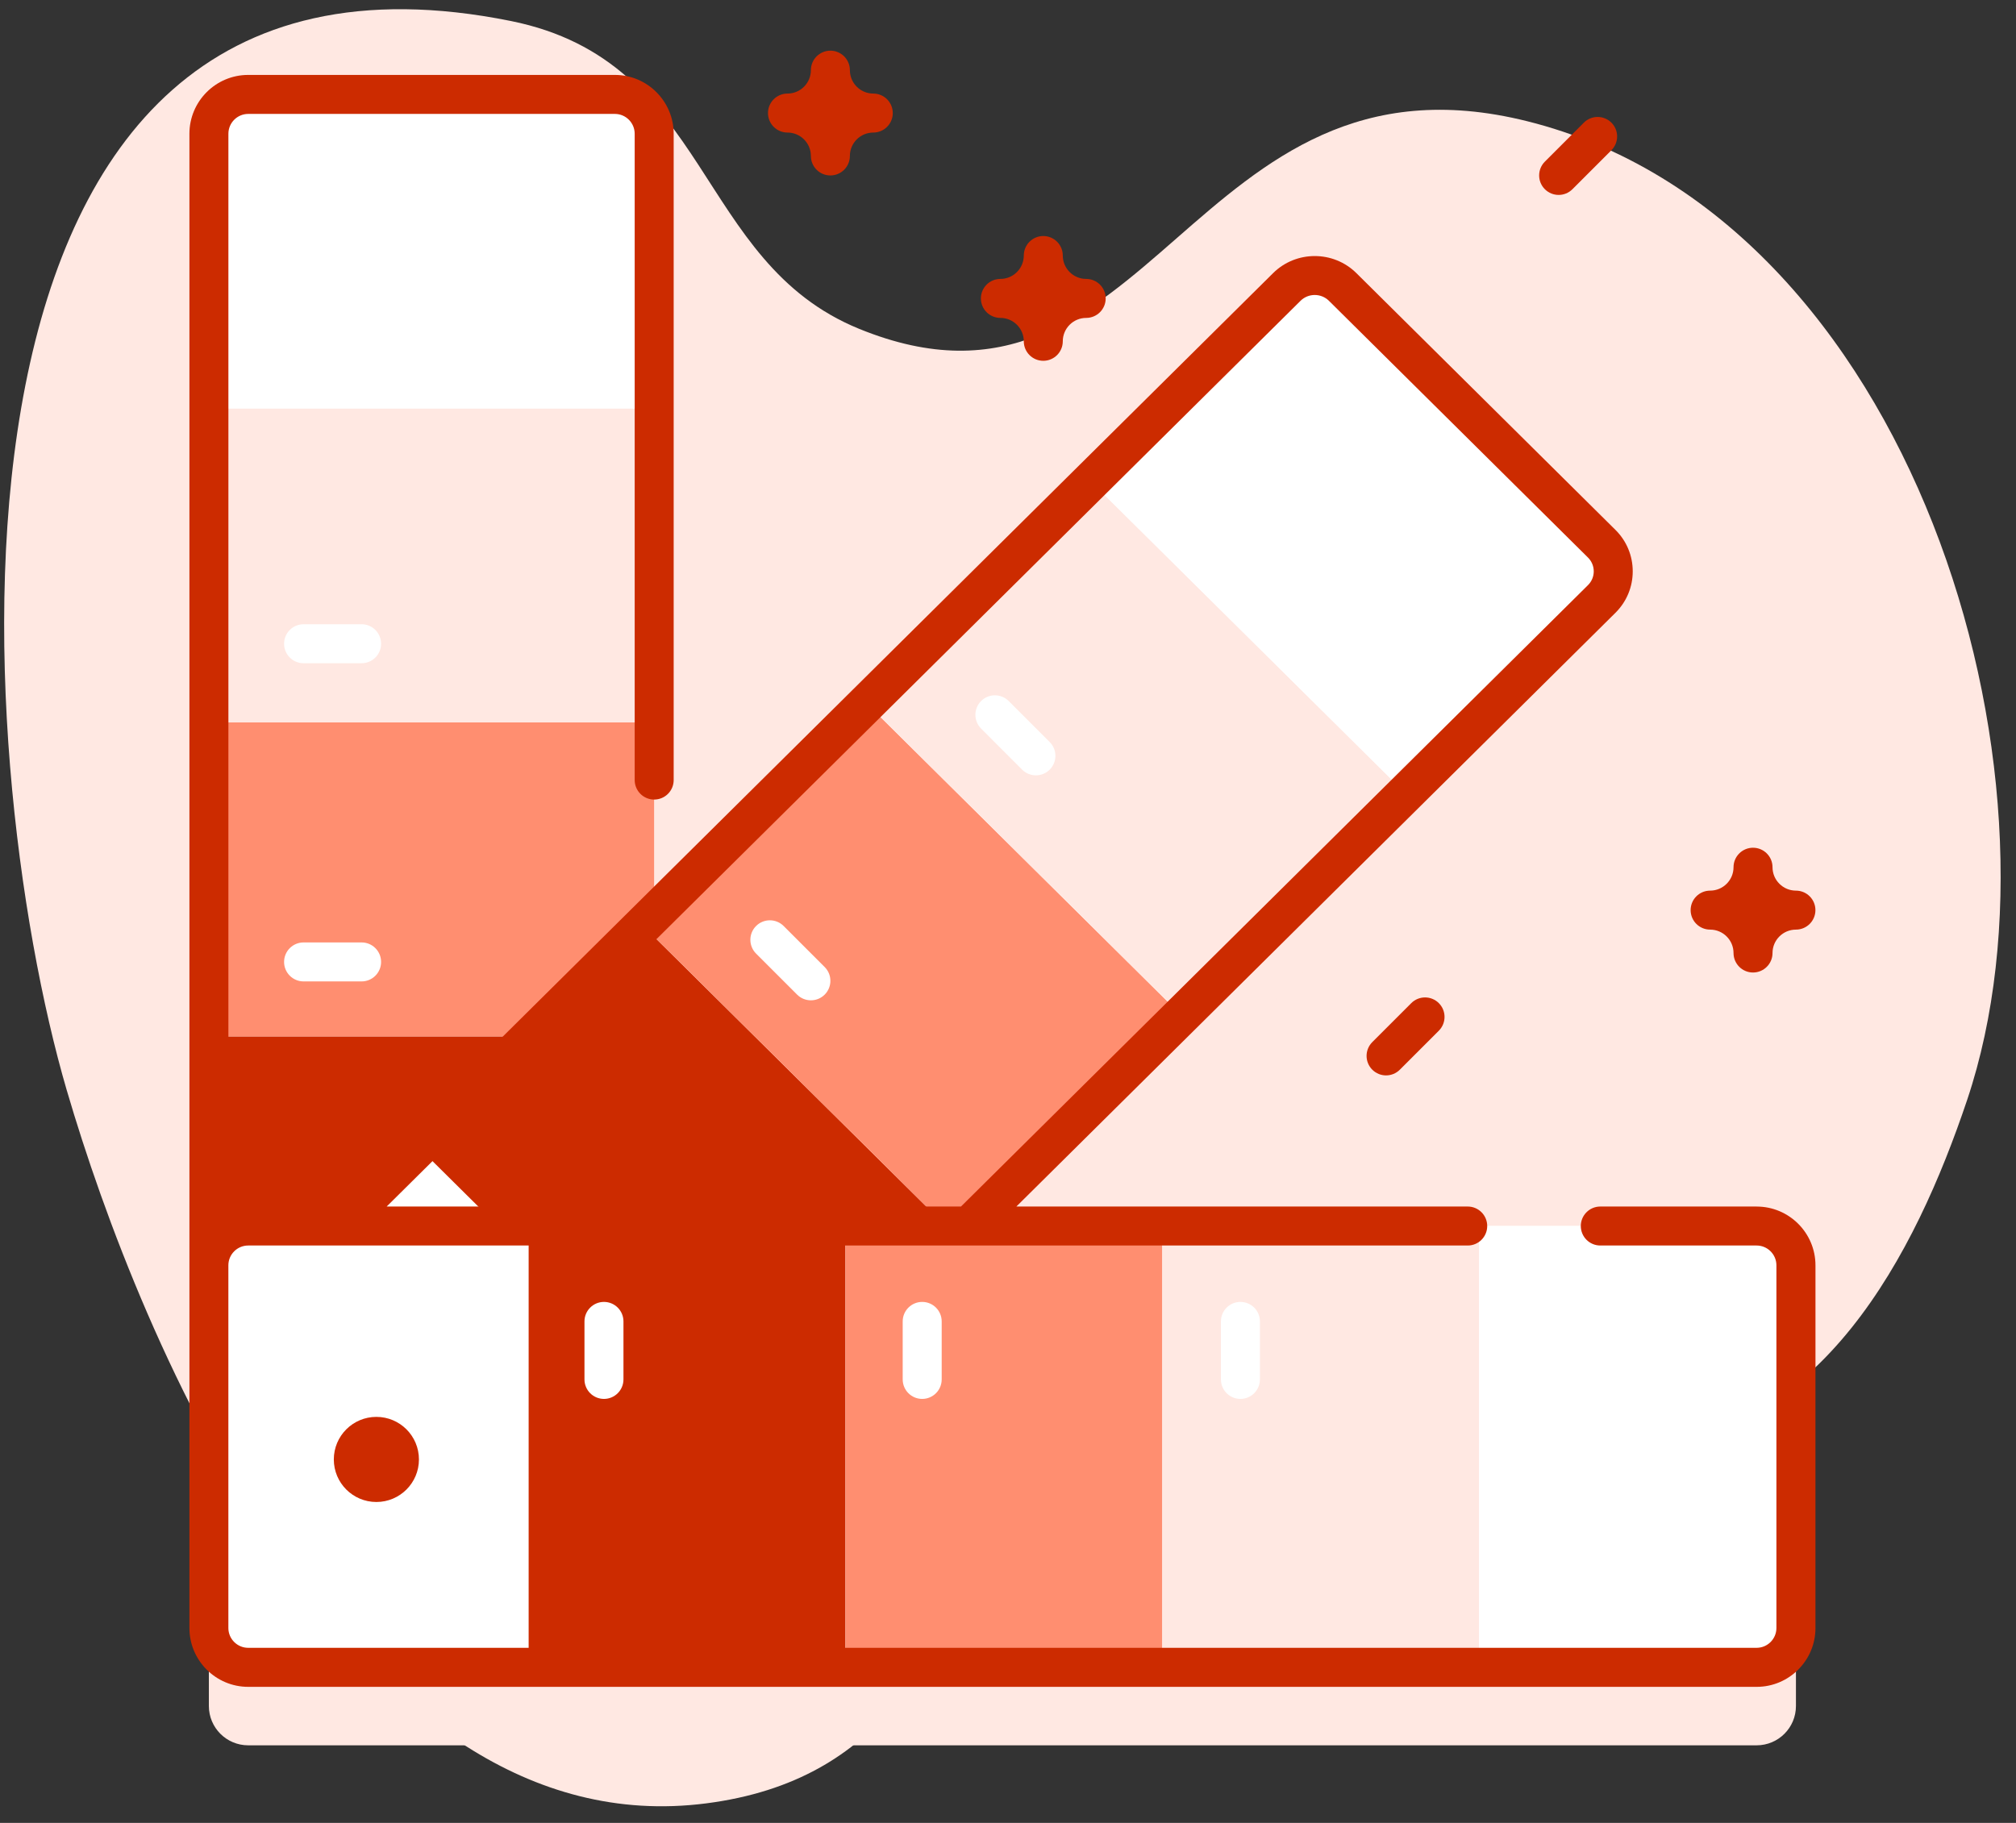 <svg height="104" viewBox="0 0 115 104" width="115" xmlns="http://www.w3.org/2000/svg" xmlns:xlink="http://www.w3.org/1999/xlink"><rect x="0" y="0" width="115" height="104" fill="#333333" stroke="none"/><mask id="a" fill="#fff"><path d="m0 102.526h113.887v-102.526h-113.887z" fill="#fff" fill-rule="evenodd"/></mask><g fill="none" fill-rule="evenodd"><path d="m3.813 62.216c4.166 14.236 16.173 43.278 36.462 40.671 20.35-2.615 12.403-28.855 31.031-32.452 8.2-1.583 13.759 12.61 21.978 12.168 10.585-.569 15.973-11.047 18.931-19.855 6.272-18.678-3.121-50.349-25.104-55.834-19.183-4.787-21.428 18.652-38.108 11.844-9.375-3.827-8.439-15.254-19.857-17.559-34.544-6.976-30.876 42.074-25.334 61.017" fill="#ffe8e2"/><g transform="translate(.237 .525)"><path d="m99.966 73.871h-44.928l36.09-35.773c.88-.872.88-2.286 0-3.157l-14.775-14.645c-.88-.872-2.306-.872-3.185 0l-36.09 35.773v-44.515c0-1.238-1.004-2.243-2.243-2.243h-20.914c-1.239 0-2.243 1.004-2.243 2.243v85.252c0 1.239 1.004 2.243 2.243 2.243h86.046c1.239 0 2.243-1.004 2.243-2.243v-20.692c0-1.238-1.004-2.243-2.243-2.243" fill="#ffe8e2"/><path d="m34.835 94.6h-20.914c-1.239 0-2.243-1.004-2.243-2.243v-85.252c0-1.239 1.004-2.243 2.243-2.243h20.915c1.239 0 2.243 1.004 2.243 2.243v85.252c0 1.239-1.004 2.243-2.243 2.243" fill="#fff"/><path d="m11.678 76.518h25.399v-17.914h-25.399z" fill="#cc2b00" mask="url(#a)"/><path d="m11.678 58.604h25.399v-17.914h-25.399z" fill="#ff8e70" mask="url(#a)"/><path d="m11.678 40.69h25.399v-17.914h-25.399z" fill="#ffe8e2" mask="url(#a)"/><path d="m13.93 4.862h20.895c1.244 0 2.252 1 2.252 2.233v15.681h-25.4v-15.681c0-1.233 1.009-2.233 2.253-2.233m13.182 89.083-14.775-14.645c-.88-.872-.88-2.285 0-3.157l60.829-60.296c.88-.872 2.306-.872 3.186 0l14.775 14.645c.88.872.88 2.286 0 3.157l-60.829 60.296c-.88.872-2.306.872-3.185 0" fill="#fff" mask="url(#a)"/><path d="m36.422 52.269 17.961 17.803-12.78 12.667-17.96-17.803z" fill="#cc2b00" mask="url(#a)"/><path d="m49.201 39.602 17.961 17.803-12.779 12.667-17.961-17.803z" fill="#ff8e70" mask="url(#a)"/><path d="m61.981 26.935 17.96 17.803-12.779 12.667-17.961-17.803z" fill="#ffe8e2" mask="url(#a)"/><path d="m76.353 15.846 14.775 14.645c.88.872.88 2.286 0 3.157l-11.186 11.088-17.96-17.803 11.186-11.088c.88-.872 2.306-.872 3.185 0m-64.675 76.511v-20.692c0-1.239 1.004-2.243 2.243-2.243h86.046c1.239 0 2.243 1.004 2.243 2.243v20.692c0 1.239-1.004 2.243-2.243 2.243h-86.046c-1.239 0-2.243-1.004-2.243-2.243" fill="#fff" mask="url(#a)"/><path d="m29.919 94.599h18.072v-25.177h-18.072z" fill="#cc2b00" mask="url(#a)"/><path d="m47.991 94.599h18.073v-25.177h-18.073z" fill="#ff8e70" mask="url(#a)"/><path d="m66.064 94.599h18.072v-25.177h-18.072z" fill="#ffe8e2" mask="url(#a)"/><path d="m102.209 71.655v20.712c0 1.233-1.009 2.233-2.252 2.233h-15.82v-25.177h15.82c1.244 0 2.252 1 2.252 2.233" fill="#fff" mask="url(#a)"/><path d="m73.95 16.636c.447-.442 1.173-.442 1.62 0l14.775 14.646c.213.211.331.492.331.789 0 .297-.117.578-.331.789l-35.759 35.445c-.002.002-.003.004-.004.005h-32.762zm26.016 51.674h-8.916c-.614 0-1.112.498-1.112 1.112s.498 1.112 1.112 1.112h8.916c.623 0 1.13.507 1.13 1.13v20.692c0 .623-.507 1.13-1.13 1.13h-86.046c-.623 0-1.13-.507-1.13-1.13v-20.692c0-.623.507-1.13 1.13-1.13h69.567c.614 0 1.112-.498 1.112-1.112s-.498-1.112-1.112-1.112h-25.747l34.171-33.871c.638-.632.989-1.473.989-2.368 0-.895-.351-1.737-.989-2.368l-14.775-14.646c-1.31-1.299-3.441-1.298-4.751 0l-53.724 53.254h-4.739c-.397 0-.777.073-1.13.2v-61.405c0-.624.507-1.132 1.13-1.132h20.916c.623 0 1.13.508 1.13 1.132v36.873c0 .614.498 1.112 1.112 1.112.614 0 1.112-.498 1.112-1.112v-36.873c0-1.851-1.505-3.357-3.354-3.357h-20.916c-1.85 0-3.354 1.506-3.354 3.357v85.252c0 1.85 1.505 3.355 3.355 3.355h86.046c1.85 0 3.355-1.505 3.355-3.355v-20.692c0-1.85-1.505-3.355-3.355-3.355z" fill="#cc2b00" mask="url(#a)"/><path d="m21.233 80.311c1.341 0 2.428 1.087 2.428 2.428 0 1.341-1.087 2.428-2.428 2.428s-2.428-1.087-2.428-2.428c0-1.341 1.087-2.428 2.428-2.428" fill="#cc2b00" mask="url(#a)"/><path d="m20.39 19.161h-3.31c-.614 0-1.112-.498-1.112-1.112 0-.614.498-1.112 1.112-1.112h3.31c.614 0 1.112.498 1.112 1.112 0 .614-.498 1.112-1.112 1.112m0 18.153h-3.31c-.614 0-1.112-.498-1.112-1.112 0-.614.498-1.112 1.112-1.112h3.31c.614 0 1.112.498 1.112 1.112 0 .614-.498 1.112-1.112 1.112m0 18.153h-3.31c-.614 0-1.112-.498-1.112-1.112 0-.614.498-1.112 1.112-1.112h3.31c.614 0 1.112.498 1.112 1.112 0 .614-.498 1.112-1.112 1.112m50.515-24.919-2.34-2.341c-.434-.434-.434-1.139 0-1.573.434-.434 1.139-.434 1.573 0l2.34 2.341c.434.434.434 1.139 0 1.573-.434.434-1.139.434-1.573 0m-12.836 12.836-2.34-2.341c-.434-.434-.434-1.139 0-1.573.434-.434 1.139-.434 1.573 0l2.34 2.341c.434.434.434 1.139 0 1.573-.434.434-1.139.434-1.573 0m-12.836 12.836-2.341-2.341c-.434-.434-.434-1.139 0-1.573.434-.434 1.139-.434 1.573 0l2.341 2.341c.434.434.434 1.139 0 1.573-.434.434-1.138.434-1.573 0m42.329 21.954v-3.31c0-.614.498-1.112 1.112-1.112.614 0 1.112.498 1.112 1.112v3.31c0 .614-.498 1.112-1.112 1.112-.614 0-1.112-.498-1.112-1.112m-18.153 0v-3.31c0-.614.498-1.112 1.112-1.112.614 0 1.112.498 1.112 1.112v3.31c0 .614-.498 1.112-1.112 1.112-.614 0-1.112-.498-1.112-1.112m-18.153 0v-3.31c0-.614.498-1.112 1.112-1.112.614 0 1.112.498 1.112 1.112v3.31c0 .614-.498 1.112-1.112 1.112-.614 0-1.112-.498-1.112-1.112m-18.153 0v-3.31c0-.614.498-1.112 1.112-1.112.614 0 1.112.498 1.112 1.112v3.31c0 .614-.498 1.112-1.112 1.112-.614 0-1.112-.498-1.112-1.112" fill="#fff" mask="url(#a)"/><path d="m81.839 56.706c.434.434.434 1.138 0 1.573l-2.224 2.224c-.217.217-.502.326-.786.326s-.569-.109-.786-.326c-.434-.434-.434-1.138 0-1.573l2.224-2.224c.434-.434 1.138-.434 1.573 0zm17.923-8.866c.614 0 1.112.498 1.112 1.112 0 .736.599 1.335 1.335 1.335.614 0 1.112.498 1.112 1.112s-.498 1.112-1.112 1.112c-.736 0-1.335.598-1.335 1.335 0 .614-.498 1.112-1.112 1.112-.614 0-1.112-.498-1.112-1.112 0-.736-.599-1.335-1.335-1.335-.614 0-1.112-.498-1.112-1.112s.498-1.112 1.112-1.112c.736 0 1.335-.599 1.335-1.335 0-.614.498-1.112 1.112-1.112zm-40.486-34.899c.614 0 1.112.498 1.112 1.112 0 .736.598 1.335 1.335 1.335.614 0 1.112.498 1.112 1.112s-.498 1.112-1.112 1.112c-.736 0-1.335.599-1.335 1.335 0 .614-.498 1.112-1.112 1.112-.614 0-1.112-.498-1.112-1.112 0-.736-.599-1.335-1.335-1.335-.614 0-1.112-.498-1.112-1.112s.498-1.112 1.112-1.112c.736 0 1.335-.599 1.335-1.335 0-.614.498-1.112 1.112-1.112zm32.408-6.468c.434.434.434 1.138 0 1.573l-2.224 2.224c-.217.217-.502.326-.786.326-.285 0-.569-.109-.787-.326-.434-.434-.434-1.138 0-1.573l2.224-2.224c.434-.434 1.138-.434 1.573 0zm-44.553-4.107c.614 0 1.112.498 1.112 1.112 0 .736.599 1.335 1.335 1.335.614 0 1.112.498 1.112 1.112 0 .614-.498 1.112-1.112 1.112-.736 0-1.335.599-1.335 1.335 0 .614-.498 1.112-1.112 1.112-.614 0-1.112-.498-1.112-1.112 0-.736-.599-1.335-1.335-1.335-.614 0-1.112-.498-1.112-1.112 0-.614.498-1.112 1.112-1.112.736 0 1.335-.599 1.335-1.335 0-.614.498-1.112 1.112-1.112z" fill="#cc2b00" mask="url(#a)"/></g></g></svg>